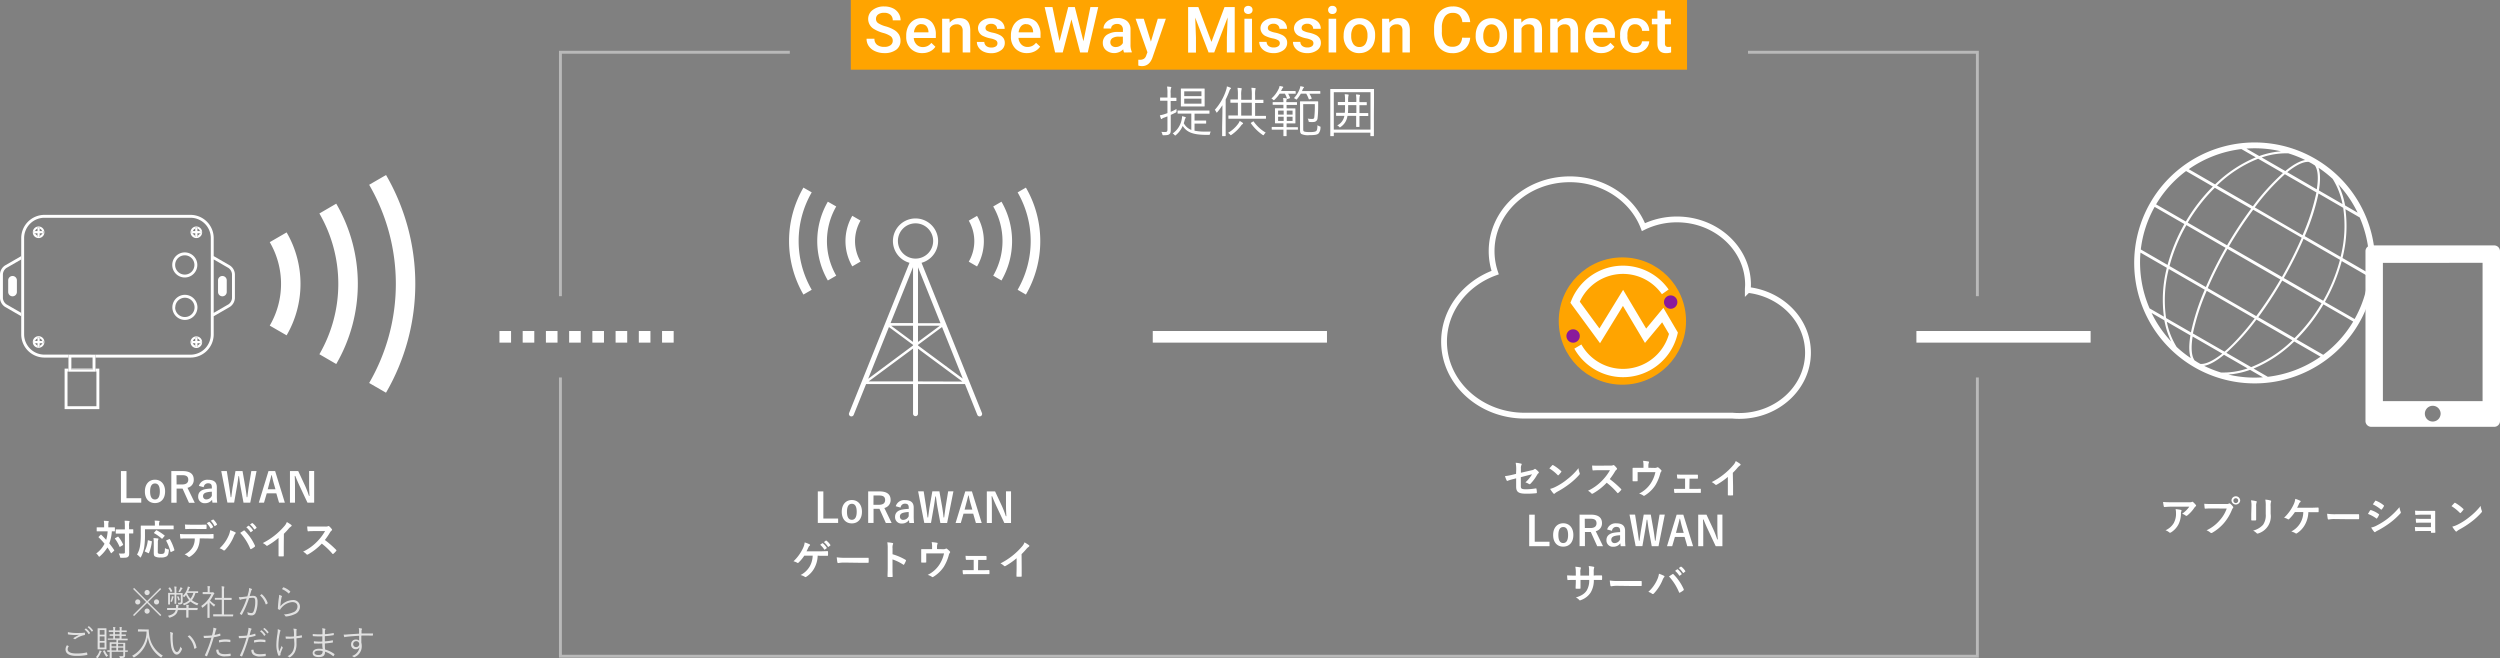 <svg xmlns="http://www.w3.org/2000/svg" width="861" height="226.7"><rect width="100%" height="100%" fill="#808080" stroke="none"/><g data-name="レイヤー 2"><g data-name="layout"><path d="M601.94 99.85c0-.58.08-1.17.08-1.77 0-12.43-11-22.51-24.48-22.51A26.1 26.1 0 00566 78.22c-3.7-9.6-13.66-16.47-25.37-16.47-14.87 0-26.92 11.08-26.92 24.75a22.94 22.94 0 001.22 7.38c-10.31 3.73-17.6 13-17.6 23.75 0 14.1 12.43 25.52 27.76 25.52h71.64c.74.07 1.49.1 2.25.1 13.09 0 23.69-9.75 23.69-21.78.01-11.12-9.04-20.28-20.73-21.62z" fill="none" stroke="#fff" stroke-miterlimit="10" stroke-width="2"/><circle cx="558.75" cy="110.57" r="21.92" fill="#ffa400"/><path d="M544.63 118.64A16.43 16.43 0 00574.8 115l-2.36-4-5.91 7.11-7.59-12.76-7.89 12.85-10.2-13.91.29-.73a19.18 19.18 0 0133.54-3.86l-2.32 1.62a16.35 16.35 0 00-28.28 2.58l6.76 9.22 8.16-13.3 7.94 13.34 5.92-7.14 5 8.51-.13.55a19.26 19.26 0 01-35.53 5z" fill="#fff"/><circle cx="575.38" cy="104.04" r="2.31" fill="#8a1a9b"/><circle cx="541.78" cy="115.72" r="2.31" fill="#8a1a9b"/><path fill="none" stroke="#fff" stroke-miterlimit="10" stroke-width="4" d="M397.01 116h60"/><path fill="none" stroke="#fff" stroke-miterlimit="10" stroke-width="4" stroke-dasharray="4,4" d="M172.01 116h60"/><path fill="none" stroke="#fff" stroke-miterlimit="10" stroke-width="4" d="M660.01 116h60"/><path d="M43.56 171.58h5.09v1.53h-7v-10.87h1.91zm13.3-2.32c0 2.49-1.39 4-3.49 4s-3.47-1.51-3.47-4 1.4-4.05 3.48-4.05 3.48 1.55 3.48 4.05zm-5.16 0c0 1.78.54 2.76 1.67 2.76s1.68-1 1.68-2.76-.53-2.75-1.67-2.75-1.68.99-1.68 2.76zm11.18-7.02c2.65 0 3.85 1.06 3.85 2.95a2.76 2.76 0 01-2.16 2.81l2.51 5.16h-2l-2.2-4.88h-2.06v4.86H59v-10.9zm-2.06 4.61h1.89c1.48 0 2.13-.62 2.13-1.63s-.55-1.57-2.05-1.57h-2zm7.68.5a3 3 0 013.18-2.11c2 0 3 .84 3 2.55v3.05a20.61 20.61 0 00.12 2.27h-1.63a10.15 10.15 0 01-.13-1 2.89 2.89 0 01-2.42 1.19 2.18 2.18 0 01-2.37-2.3c0-1.35.84-2.22 2.51-2.54a15.89 15.89 0 012.2-.22v-.44c0-1-.41-1.36-1.33-1.36a1.47 1.47 0 00-1.47 1.35zm4.46 2a7.93 7.93 0 00-1.77.22c-.82.2-1.26.62-1.26 1.31a1.09 1.09 0 001.23 1.12 2.1 2.1 0 001.8-1.26zm13.23 3.76h-2.33l-.93-5.06c-.27-1.46-.41-2.66-.61-4.07h-.19c-.2 1.42-.35 2.63-.6 4l-.89 5.11h-2.32l-2.12-10.85h1.92l.78 5c.2 1.33.38 2.64.55 4h.2c.19-1.36.33-2.69.57-4l.88-5h2.43l.91 5.17c.21 1.23.38 2.38.53 3.82h.2c.21-1.46.33-2.56.54-3.91l.84-5.08h1.81zm11.91 0h-2l-.93-3.2h-3.3l-.94 3.2h-1.79l3.33-10.87h2.29zm-3.86-6.8c-.24-.85-.41-1.65-.65-2.67h-.12c-.24 1-.44 1.82-.68 2.66l-.58 2.21h2.66zm13.96 6.8h-2.31l-2.64-5.61c-.63-1.35-1.06-2.36-1.55-3.58h-.2c.07 1.29.1 2.58.1 3.92v5.27h-1.74v-10.87h2.85l2.25 4.82a31.37 31.37 0 011.44 3.72h.2c-.08-1.33-.14-2.52-.14-4v-4.56h1.74zM34.64 184.2a.23.23 0 01.14-.07.16.16 0 01.13.07c.56.56 1.12 1.14 1.65 1.73a12.59 12.59 0 00.51-2.93h-3.62c-.09 0-.15 0-.15-.17v-1.05c0-.14 0-.16.15-.16h2.41v-.9a6.08 6.08 0 00-.11-1.35 12.41 12.41 0 011.49.09c.14 0 .22.06.22.14a.8.8 0 01-.08.28 2.44 2.44 0 00-.07.84v.9h2.11c.08 0 .15 0 .15.16v1.05c0 .15 0 .17-.15.17h-.9a14.16 14.16 0 01-.88 4.14c.58.72 1.12 1.46 1.64 2.24.08.12.1.16 0 .3l-.83.76a.27.27 0 01-.15.09s-.07 0-.13-.12c-.36-.65-.75-1.26-1.17-1.87a13.16 13.16 0 01-2.54 3c-.14.13-.22.2-.29.2s-.16-.1-.28-.29a2.89 2.89 0 00-.76-.83 9.48 9.48 0 002.87-3.35 22.93 22.93 0 00-2-2.17c-.11-.09-.11-.13 0-.25zm5.85.68c.14-.09.19-.09.28 0a10.87 10.87 0 011.62 2.62c.06.14 0 .18-.1.27l-.89.52c-.17.09-.2.08-.26-.06a12 12 0 00-1.52-2.65c-.1-.12-.07-.17.07-.25zm4 2.77v2.83c0 .83-.08 1-.43 1.31s-.87.31-2.23.31c-.42 0-.42 0-.52-.42a3.53 3.53 0 00-.42-1.05 15 15 0 001.6 0c.4 0 .52-.11.52-.44v-6.42h-3c-.08 0-.15 0-.15-.16v-1.13c0-.14 0-.15.15-.15H43v-1a15.79 15.79 0 00-.09-2c.51 0 1 .05 1.49.09.14 0 .22.08.22.15a.7.7 0 01-.08.3 4 4 0 00-.09 1.41v1h1.29c.07 0 .16 0 .16.15v1.13c0 .14 0 .16-.16.16h-1.29zm5.44-3.65a28.16 28.16 0 01-.26 4.43 10.47 10.47 0 01-1.07 3.3c-.1.18-.15.27-.22.27s-.16-.07-.28-.23a4.41 4.41 0 00-.91-.78 8.41 8.41 0 001.06-3.11 25 25 0 00.23-4.15v-2.56c0-.09 0-.15.17-.15h4.69v-.58a5.67 5.67 0 00-.09-1.14 14.2 14.2 0 011.49.09c.14 0 .22.07.22.14a.7.7 0 01-.08.26 1.32 1.32 0 00-.1.6v.61h4.86c.08 0 .16 0 .16.15v1c0 .13 0 .14-.16.14h-9.71zm2.19 2.37c.18 0 .21.05.18.22a14.3 14.3 0 01-1 3.87c-.07.12-.12.1-.29 0L50 190c-.17-.09-.17-.16-.1-.28a11.19 11.19 0 001-3.53c0-.16 0-.16.25-.1zm2.22 3.53c0 .46 0 .6.2.73a1.77 1.77 0 00.9.14 1.59 1.59 0 001-.21c.27-.23.34-.72.37-1.8a3.33 3.33 0 001 .41c.38.08.38.08.34.46-.11 1.25-.36 1.75-.8 2a3.56 3.56 0 01-2 .36 3.62 3.62 0 01-2-.35c-.28-.21-.39-.49-.39-1.26V187a13.8 13.8 0 00-.1-1.68c.45 0 1 .06 1.43.11.17 0 .28.08.28.18a.58.58 0 01-.11.31 3.57 3.57 0 00-.09 1.12zm-.65-7.17c.12-.14.14-.16.28-.09a15.9 15.9 0 012.66 1.74c.07 0 .1.08.1.11s0 .08-.1.17l-.66.77c-.14.17-.17.17-.27.07a15 15 0 00-2.6-1.86c-.1-.06-.13-.09 0-.23zm5.31 7.34c-.2.1-.23.1-.27 0a16.31 16.31 0 00-1.47-3.76c-.07-.12-.05-.17.13-.25l.84-.38c.17-.08.2-.08.26 0a16.79 16.79 0 011.57 3.7c0 .16 0 .17-.16.27zm9.79-4.65A8 8 0 0168 189a7 7 0 01-2.47 2.65.81.81 0 01-.42.17.4.4 0 01-.29-.14 3.66 3.66 0 00-1.25-.74 6.28 6.28 0 002.79-2.5 5.86 5.86 0 00.71-3h-2.69c-.7 0-1.39 0-2.1.08-.13 0-.17-.08-.18-.26a8.48 8.48 0 01-.11-1.35c.78.07 1.56.07 2.38.07h6.29c1.09 0 1.9 0 2.73-.08.14 0 .15.08.15.28a9.73 9.73 0 010 1.08c0 .18-.08.24-.21.24-.73 0-1.69-.06-2.66-.06zM66 182.17c-.64 0-1.2 0-2 .06-.18 0-.22-.07-.24-.24 0-.34 0-.84-.09-1.35 1 .06 1.69.07 2.32.07h2.61c.78 0 1.66 0 2.36-.05.15 0 .17.08.17.26a5.91 5.91 0 010 1c0 .19 0 .26-.18.26H68.6zm6-2.44c.07 0 .13 0 .2.05a6.42 6.42 0 011.19 1.62c0 .09 0 .15-.07.22l-.63.38c-.1.06-.17 0-.22-.07a7 7 0 00-1.27-1.75zm1.33-.78c.09-.06.13 0 .2 0a6.21 6.21 0 011.19 1.57.17.17 0 01-.07.25l-.59.38a.15.15 0 01-.24-.07 6.86 6.86 0 00-1.24-1.74zm5.32 5.72a6.92 6.92 0 00.63-2.08 13.41 13.41 0 011.73.72.23.23 0 01.17.22.38.38 0 01-.14.28 2.81 2.81 0 00-.49.86 15.17 15.17 0 01-3 4.7.51.51 0 01-.39.21.46.46 0 01-.32-.14 3.91 3.91 0 00-1.23-.6 12.42 12.42 0 003.04-4.17zm5.24-1.91a.3.3 0 01.19-.08.26.26 0 01.21.11 17.46 17.46 0 013.52 5.14.34.34 0 010 .19.27.27 0 01-.14.23 8.15 8.15 0 01-1.16.74c-.18.08-.28.06-.33-.13a18.58 18.58 0 00-3.46-5.44c.55-.34.93-.61 1.17-.76zm1.63-1.68c.07-.06.13 0 .22 0a6.44 6.44 0 011.33 1.5.14.14 0 010 .22l-.58.43a.15.15 0 01-.24 0 6.78 6.78 0 00-1.42-1.62zm1.25-.91c.09-.06.13 0 .21 0a5.8 5.8 0 011.33 1.44.16.16 0 010 .25l-.56.44c-.11.08-.18 0-.24-.05a6.65 6.65 0 00-1.4-1.61zm10.96 8.29v2.91c0 .19 0 .24-.21.24a10.9 10.9 0 01-1.4 0c-.15 0-.21-.05-.19-.22v-6.14a24 24 0 01-3.85 2.69.42.42 0 01-.08.06.37.37 0 01-.29-.14 5.76 5.76 0 00-1.21-.83 23.86 23.86 0 007.4-5.8 4.09 4.09 0 00.88-1.44 12 12 0 011.55 1 .25.25 0 01.12.21.42.42 0 01-.2.31 4.33 4.33 0 00-.84.77 21.42 21.42 0 01-1.64 1.76zm14.27-7.12a2.13 2.13 0 001-.12.22.22 0 01.15-.06.57.57 0 01.24.11 5.71 5.71 0 01.91 1 .45.45 0 01.07.19.41.41 0 01-.18.28 2.45 2.45 0 00-.52.61 22.75 22.75 0 01-1.79 2.62 34.22 34.22 0 013.88 3.39.31.31 0 01.11.2.33.33 0 01-.1.21 7.65 7.65 0 01-.94.95.22.22 0 01-.17.09c-.07 0-.12 0-.19-.12a25.57 25.57 0 00-3.64-3.47 20.49 20.49 0 01-4.71 3.7 1.1 1.1 0 01-.32.11.3.3 0 01-.24-.13 4.17 4.17 0 00-1.18-.91 16.8 16.8 0 004.93-3.57 17.31 17.31 0 002.64-3.51h-3.62c-.73 0-1.45 0-2.21.08-.11 0-.16-.08-.18-.23a8.22 8.22 0 01-.13-1.46c.76.05 1.46.05 2.37.05z" fill="#fff"/><path d="M55.55 211.82l-.36.35-4.53-4.5-4.49 4.5-.36-.35 4.5-4.51-4.48-4.48.36-.36 4.47 4.53 4.48-4.48.36.36-4.5 4.43zm-7.22-4.51a.89.89 0 01-.9.88.87.87 0 01-.88-.88.89.89 0 01.88-.89.9.9 0 01.9.89zm3.22-3.24a.89.89 0 11-.89-.89.89.89 0 01.89.89zm0 6.49a.89.89 0 01-1.77 0 .89.89 0 111.77 0zm3.24-3.25a.87.87 0 01-.87.88.88.88 0 01-.9-.88.89.89 0 01.9-.89.88.88 0 01.87.89zM68 210c0 .09 0 .1-.1.1h-2.99v2.52c0 .07 0 .09-.09.09h-.58c-.08 0-.1 0-.1-.09v-2.52h-2.9c-.18 1.12-.83 2-2.7 2.6a1 1 0 01-.18 0c-.07 0-.11 0-.19-.2a1.56 1.56 0 00-.36-.41c1.77-.42 2.48-1.07 2.69-2h-2.86c-.06 0-.1 0-.1-.1v-.49c0-.08 0-.1.1-.1h2.95v-.12a4.3 4.3 0 000-1 5.47 5.47 0 01.74.07c.1 0 .15 0 .15.11a.54.54 0 01-.06.18 1.3 1.3 0 00-.06.5v.23h2.84a6.13 6.13 0 00-.07-1.08 5.48 5.48 0 01.76.07c.09 0 .14.05.14.11a.39.39 0 01-.06.17 2.32 2.32 0 000 .73H68c.06 0 .1 0 .1.1zm-6.62-5.75h1.43c.08 0 .09 0 .09.1v2.86a.89.89 0 01-.26.75 1.59 1.59 0 01-1 .2c-.23 0-.25 0-.29-.21a1.14 1.14 0 00-.13-.38 4.86 4.86 0 00.71 0c.26 0 .34-.12.34-.44v-2.34h-1.55v3.06c0 .06 0 .09-.1.09h-.42c-.08 0-.09 0-.09-.09v-3.06h-1.57v3.3c0 .09 0 .1-.09.1H58c-.09 0-.1 0-.1-.1v-3.81c0-.11 0-.1.1-.1h2.12v-.71A7.71 7.71 0 0060 202c.27 0 .48 0 .69.06s.15.05.15.1a.73.73 0 01-.09.23 6.82 6.82 0 000 1.11v.74zm-3-1.92c.1-.06.13 0 .19 0a6.91 6.91 0 01.75 1.19c0 .09 0 .12-.08.18l-.3.14c-.13.06-.15.06-.2 0a5.18 5.18 0 00-.7-1.18c-.06-.08 0-.11.08-.18zm1.39 3.34a1.2 1.2 0 00-.12.27 10.53 10.53 0 01-.38 1.2c-.07.16-.09.16-.24.09l-.36-.11a5.41 5.41 0 00.47-1.35c0-.16 0-.26.06-.45a4.54 4.54 0 01.54.15s.09 0 .09.09a.14.14 0 01-.02.1zm1.52-.3h.17a5.24 5.24 0 01.43 1.15c0 .12 0 .13-.07.17l-.24.08h-.17a5.35 5.35 0 00-.39-1.19c0-.07 0-.11.07-.15zm1.44-2.59a.63.63 0 00-.16.24 6.67 6.67 0 01-.47.75c-.13.18-.16.19-.33.1a1.69 1.69 0 00-.36-.12 4.18 4.18 0 00.57-1 1.77 1.77 0 00.15-.51 2.69 2.69 0 01.58.23c.12.06.13.08.13.12s.01.13-.07.18zm5.5 1.35c0 .08 0 .09-.09.09h-.84a6.71 6.71 0 01-1.21 2.47 6.93 6.93 0 002.26 1.13 1.35 1.35 0 00-.29.44c-.06.14-.09.2-.15.2a.52.52 0 01-.18-.06 7.61 7.61 0 01-2.11-1.23 7.19 7.19 0 01-2.08 1.23l-.18.06s-.08 0-.12-.14a1.67 1.67 0 00-.3-.41 6.12 6.12 0 002.22-1.21 6.83 6.83 0 01-1.1-1.79 6.11 6.11 0 01-.51.63c-.07.07-.12.1-.17.1s-.08 0-.14-.11a.88.88 0 00-.3-.28 6.23 6.23 0 001.56-2.48 4.42 4.42 0 00.18-.77 6.48 6.48 0 01.64.17c.1 0 .12.07.12.12a.26.26 0 01-.09.16 1.71 1.71 0 00-.24.47c-.09.22-.18.46-.3.71h3.35c.07 0 .09 0 .09.09zm-3.72.07l-.07.13a5.72 5.72 0 001.15 1.88 5.58 5.58 0 001-2zM73 204a.31.31 0 00.22-.05h.11c.06 0 .14 0 .3.2s.2.24.2.29a.19.19 0 01-.09.16.63.63 0 00-.24.28 12 12 0 01-1.16 1.94 7.86 7.86 0 001.83 1.47 2.15 2.15 0 00-.34.44c0 .1-.08.14-.13.14s-.08 0-.16-.09a8.1 8.1 0 01-1.35-1.33v5.24c0 .06 0 .1-.09.1h-.57c-.08 0-.09 0-.09-.1v-4.89a12.44 12.44 0 01-1.57 1.4c-.08.06-.13.1-.18.1s-.07-.05-.12-.16a1.16 1.16 0 00-.29-.44 9.49 9.49 0 003.5-4.09h-2.89c-.06 0-.09 0-.09-.09V204c0-.08 0-.09.09-.09h1.62v-.69a6.84 6.84 0 00-.08-1.36c.3 0 .52 0 .78.07.09 0 .15.06.15.1a.51.51 0 01-.07.23 2.65 2.65 0 00-.07.93v.81zm7.27 8.18c0 .09 0 .1-.09.1h-6.65c-.06 0-.11 0-.11-.1v-.53c0-.08 0-.09.11-.09h2.85v-5h-2.29c-.06 0-.1 0-.1-.09V206c0-.09 0-.1.1-.1h2.29v-2.34a9 9 0 00-.08-1.65 7.7 7.7 0 01.8.08c.08 0 .14 0 .14.09a1.07 1.07 0 010 .21 4.27 4.27 0 00-.09 1.24v2.37h2.54c.06 0 .09 0 .09.1v.53c0 .08 0 .09-.09.09h-2.54v5h3.1c.06 0 .09 0 .09.09zm5.39-8.52a4.45 4.45 0 00.11-1.15 4.83 4.83 0 01.93.32.18.18 0 010 .31.83.83 0 00-.2.4c-.18.59-.34 1.15-.52 1.74a10.44 10.44 0 011.16-.08c1 0 1.56.52 1.56 1.93a9.92 9.92 0 01-.66 3.87 1.43 1.43 0 01-1.36.95 3.19 3.19 0 01-1.23-.22.19.19 0 01-.14-.2 2 2 0 00-.15-.72 3.49 3.49 0 001.4.33c.34 0 .57-.12.8-.62a9.06 9.06 0 00.54-3.37c0-.94-.18-1.27-.83-1.27a8.67 8.67 0 00-1.29.13 32.94 32.94 0 01-2.45 5.67.13.13 0 01-.2.06 3.08 3.08 0 01-.48-.32c-.08-.06-.06-.12 0-.19a25 25 0 002.3-5.11c-.49.07-1 .15-1.58.26a2 2 0 00-.53.16c-.13.08-.24.08-.31-.06a4.91 4.91 0 01-.27-.82 8 8 0 001.24-.06c.66-.07 1.13-.14 1.69-.22.18-.57.31-1.05.47-1.72zm4.4 1a.16.16 0 01.18.05 6.77 6.77 0 011.93 2.9v.21a2.3 2.3 0 01-.49.32.13.13 0 01-.2-.07 6.78 6.78 0 00-1.92-3 6.45 6.45 0 01.5-.43zm6.94.56c.15.08.16.19.07.3a1.48 1.48 0 00-.17.56 20.28 20.28 0 00-.35 2.75 5.68 5.68 0 014.18-2.16 2.28 2.28 0 012.58 2.29 2.77 2.77 0 01-1.8 2.56 9.1 9.1 0 01-2.91.79c-.19 0-.25 0-.31-.11a2 2 0 00-.54-.59 9.58 9.58 0 003.26-.74 2.16 2.16 0 001.44-2c0-.85-.54-1.51-1.81-1.51a5.41 5.41 0 00-3.64 1.89 3.08 3.08 0 00-.52.71c-.06.09-.1.09-.19.06s-.35-.15-.5-.22-.09-.06-.09-.17a35.23 35.23 0 01.34-3.76 6.91 6.91 0 00.1-1 4 4 0 01.86.35zm.58-2.92a.13.13 0 01.17 0 6.92 6.92 0 012.19 1.37c.07.06.07.08 0 .16a4.53 4.53 0 01-.4.52c-.06.07-.12.07-.19 0a7.85 7.85 0 00-2.22-1.46 3.24 3.24 0 01.41-.59zm-73.95 20.2a.1.1 0 010 .16 1.86 1.86 0 00-.33.94c0 1 1.11 1.46 3.07 1.46a14.71 14.71 0 003.45-.35c.1 0 .14 0 .16.09a4.37 4.37 0 01.11.62c0 .1 0 .13-.15.16a17.58 17.58 0 01-3.64.31c-2.34 0-3.73-.71-3.73-2.26a2.48 2.48 0 01.49-1.41zm2.81-4.5c.86 0 1.82 0 2.65-.11.11 0 .15 0 .17.11a4.16 4.16 0 010 .54c0 .13-.05.17-.17.18a7.77 7.77 0 00-3.1 1.37.29.29 0 01-.34 0 1.32 1.32 0 00-.49-.24 17 17 0 012.06-1.2c-.39 0-.92.05-1.29.05a12.24 12.24 0 01-2.44-.22c-.07 0-.11 0-.11-.16v-.62a14.23 14.23 0 003.06.3zm3.08-1.54a.11.11 0 01.13 0 6 6 0 011.35 1.48.09.09 0 010 .13l-.35.29a.09.09 0 01-.15 0 5.11 5.11 0 00-1.39-1.53zm1-.79s.08-.05.13 0a7 7 0 011.37 1.4v.15l-.32.29h-.15a5.66 5.66 0 00-1.38-1.5zm4.38 8.8a.78.78 0 00-.17.27 6.84 6.84 0 01-1 1.8c-.07.08-.11.13-.15.13s-.08 0-.16-.1a2.2 2.2 0 00-.42-.24 5.31 5.31 0 001.17-1.87 2.22 2.22 0 00.12-.46c.22.08.46.15.6.22s.13.07.13.12-.02.08-.12.13zm1.76-2.53v1.61c0 .07 0 .09-.09.09h-2.85c-.09 0-.1 0-.1-.09v-7.08c0-.07 0-.09.1-.09h2.85c.06 0 .09 0 .09.09v1.61zM36 217h-1.66v1.59H36zm0 2.17h-1.66v1.57H36zm0 2.16h-1.66V223H36zm-.1 2.71c.15-.07.18-.07.21 0a6 6 0 001.13 1.8 1.65 1.65 0 00-.43.28c-.07.06-.12.1-.16.1s-.08-.05-.15-.16a9.78 9.78 0 01-1-1.76c0-.08 0-.11.1-.16zm8.1.36c0 .09 0 .1-.09.1h-.82v1.12c0 .44-.07.64-.25.78s-.44.21-1.3.21c-.24 0-.24 0-.29-.23a1.34 1.34 0 00-.22-.41 8.56 8.56 0 00.97.03c.39 0 .47-.12.47-.45v-1.07h-4v2.13c0 .06 0 .09-.1.09h-.52c-.07 0-.08 0-.08-.09v-2.11h-.72c-.09 0-.1 0-.1-.1v-.36c0-.08 0-.09.1-.09h.72v-2.66c0-.06 0-.1.08-.1h2.24v-.87H37.2c-.06 0-.09 0-.09-.1V220c0-.08 0-.1.09-.1H39v-.9h-1.16c-.08 0-.1 0-.1-.09v-.36c0-.09 0-.1.1-.1H39v-.81h-1.45c-.06 0-.09 0-.09-.09v-.36c0-.09 0-.1.09-.1H39V217a3.92 3.92 0 00-.08-1.07l.71.07c.08 0 .14.06.14.1a.32.32 0 01-.06.17c-.06.08-.07.27-.07.74v.13h1.59V217a3.92 3.92 0 00-.08-1.07l.71.07c.08 0 .14.06.14.1a.32.32 0 01-.06.17c-.06.08-.07.27-.07.74v.13h1.68c.07 0 .09 0 .09.1v.36c0 .08 0 .09-.09.09h-1.68v.81h1.38c.07 0 .09 0 .09.1v.36c0 .08 0 .09-.09.09h-1.38v.91h2c.06 0 .1 0 .1.1v.36c0 .08 0 .1-.1.1h-3.2v.87h2.36c.07 0 .1 0 .1.1V224h.82c.05 0 .09 0 .09.09zm-3.95-2.65h-1.64v.85h1.65zm0 1.31h-1.64v.94h1.65zm1.12-5.42h-1.58v.81h1.59zm0 1.32h-1.58v.91h1.59zm1.27 2.79h-1.77v.85h1.78zm0 1.31h-1.77v.94h1.78zm7.56-6.28h1.12c.12 0 .11 0 .11.11a9.83 9.83 0 00.11 1.46 9.7 9.7 0 004.76 7.45 1.87 1.87 0 00-.43.48c-.07.12-.11.17-.16.17a.45.45 0 01-.17-.09 10.1 10.1 0 01-4.42-6.91 9.7 9.7 0 01-4.63 6.91c-.1 0-.14.09-.19.09s-.09-.05-.17-.17a1.5 1.5 0 00-.46-.41 9.41 9.41 0 005-8.36h-2.86c-.06 0-.1 0-.1-.1v-.56c0-.09 0-.1.1-.1h1.12zm9.44 1.14c.07 0 .11.09.11.14a1 1 0 010 .21 4 4 0 00-.1 1.11 18.69 18.69 0 00.17 2.72c.18 1.41.7 2.44 1.27 2.44s.94-.76 1.29-1.88a1.55 1.55 0 00.39.6.27.27 0 01.1.3c-.34 1-1 1.88-1.79 1.88-1 0-1.76-1.39-2-3.27a27.8 27.8 0 01-.21-3.35 4.78 4.78 0 00-.1-1.15 3.74 3.74 0 01.87.25zm5.72.93h.18a7.26 7.26 0 012.34 4.15.13.13 0 01-.09.15 2.19 2.19 0 01-.55.28.11.11 0 01-.15-.1 7 7 0 00-2.26-4.16 4.31 4.31 0 01.53-.32zm10.55-.63c.09 0 .13 0 .14.09a4.1 4.1 0 01.06.49c0 .12 0 .16-.12.18a19.07 19.07 0 01-2.17.49 54.78 54.78 0 01-2.3 6.47c0 .1-.1.1-.18.07a5.49 5.49 0 01-.56-.27.11.11 0 010-.15 37.11 37.11 0 002.24-6c-.78.09-1.61.13-2.42.15-.15 0-.17 0-.19-.12s-.06-.42-.1-.66h.76a20.06 20.06 0 002.15-.14c.17-.64.27-1.07.35-1.51a5.11 5.11 0 00.1-1.13 5.51 5.51 0 011 .27.15.15 0 01.09.14.3.3 0 01-.09.19 1 1 0 00-.19.47c-.15.49-.26 1-.39 1.43a12.81 12.81 0 001.82-.46zm-.6 5.5c.09 0 .12 0 .13.12.08 1.08.76 1.44 2.27 1.44a13.06 13.06 0 001.77-.16c.1 0 .13 0 .15.08a5.22 5.22 0 010 .58c0 .12 0 .14-.14.16a11 11 0 01-1.57.11 3.78 3.78 0 01-2.64-.65 2 2 0 01-.58-1.62 3.25 3.25 0 01.61-.06zm.3-3.09c0-.1 0-.14.16-.18a9.87 9.87 0 012.09-.25 12 12 0 011.49.12c.14 0 .17.06.18.13a3.07 3.07 0 010 .53c0 .15 0 .18-.15.16a9 9 0 00-1.54-.13 10.1 10.1 0 00-2.2.26 5.1 5.1 0 01-.03-.64zm12.38-2.37c.1 0 .13 0 .15.08s0 .35.06.49 0 .16-.12.18a18.84 18.84 0 01-2.18.5 52.86 52.86 0 01-2.3 6.49c-.05.11-.09.11-.18.07s-.4-.18-.56-.26a.13.13 0 010-.16 36.43 36.43 0 002.24-6c-.78.08-1.6.13-2.42.14-.14 0-.17 0-.19-.12s-.06-.42-.1-.66a5.64 5.64 0 00.76 0 18.25 18.25 0 002.16-.15c.17-.63.26-1.06.34-1.51a4.07 4.07 0 00.1-1.13 4.55 4.55 0 011 .28.14.14 0 01.1.13.32.32 0 01-.1.19 1.18 1.18 0 00-.19.47c-.15.49-.25 1-.38 1.44a13 13 0 001.81-.47zm-.6 5.49c.1 0 .12 0 .13.12.09 1.08.76 1.44 2.27 1.44a13.45 13.45 0 001.78-.15c.09 0 .13 0 .14.08a5 5 0 010 .58c0 .12 0 .14-.13.15a11 11 0 01-1.57.12 3.76 3.76 0 01-2.64-.66 2 2 0 01-.59-1.62 4.69 4.69 0 01.61-.06zm.3-3.08c0-.11 0-.14.16-.18a9.28 9.28 0 012.1-.25 11.82 11.82 0 011.48.12c.15 0 .17.06.18.13a3 3 0 010 .53c0 .14-.05.18-.16.15a10.09 10.09 0 00-1.53-.13 10.2 10.2 0 00-2.21.27 5.33 5.33 0 01-.02-.64zm2.49-3.6a.09.09 0 01.11 0 6 6 0 011.36 1.46v.13l-.35.29a.11.11 0 01-.16 0 5.11 5.11 0 00-1.39-1.53zm1-.78h.13a7 7 0 011.37 1.4v.15l-.32.29h-.14a5.83 5.83 0 00-1.38-1.5zm5.47.71c.12.08.16.14.16.2a.49.49 0 01-.07.19 3.76 3.76 0 00-.19.71 22.4 22.4 0 00-.46 3.95 8.6 8.6 0 00.28 2.34c.3-.71.54-1.25.86-2a1.64 1.64 0 00.28.54.23.23 0 01.07.14.63.63 0 01-.11.28c-.28.64-.46 1.12-.67 1.72a1.51 1.51 0 000 .28v.23a.12.12 0 01-.08.11 1.79 1.79 0 01-.46.14.16.16 0 01-.2-.09 9.58 9.58 0 01-.68-3.49 22.78 22.78 0 01.32-3.67 10.21 10.21 0 00.16-1.9 4.46 4.46 0 01.79.32zm4.83 2.89c-.6.05-1.18.09-1.68.09h-1a.17.17 0 01-.2-.15c0-.13 0-.36-.06-.62.42 0 .92.05 1.35.05s1.05 0 1.56-.08c0-.88 0-1.45-.06-1.83a2.43 2.43 0 00-.17-.83 4.07 4.07 0 011 .11c.1 0 .14.07.14.14a.79.79 0 010 .17 1.18 1.18 0 00-.07.49v1.67a15.35 15.35 0 001.71-.3c.1 0 .15 0 .16.07s0 .34.06.53 0 .15-.11.16a16.31 16.31 0 01-1.8.27v1.74a6.23 6.23 0 01-.51 2.9 4.46 4.46 0 01-1.65 1.84.43.43 0 01-.23.1c-.06 0-.11 0-.19-.11a1.37 1.37 0 00-.53-.3 3.76 3.76 0 002-2.05 6.47 6.47 0 00.36-2.75zm9.72 1.72a25.16 25.16 0 01-2.76 0c-.1 0-.12 0-.13-.14a4.21 4.21 0 010-.62 17.44 17.44 0 002.9.09v-1.79a22 22 0 01-3.18-.06c-.07 0-.09 0-.11-.12a5.08 5.08 0 010-.62 20.28 20.28 0 003.33.09v-1.27a2.83 2.83 0 00-.11-.79 4.51 4.51 0 011 .16.18.18 0 01.11.27 1 1 0 00-.15.55v1.06a25.83 25.83 0 002.92-.4c.1 0 .12 0 .13.09a3.49 3.49 0 010 .53c0 .09-.05.11-.08.11a28.36 28.36 0 01-3 .35v1.78a20 20 0 002.65-.35c.08 0 .12 0 .13.06s0 .37 0 .58 0 .1-.12.12a23.16 23.16 0 01-2.65.32c0 .74 0 1.37.09 2.09a9.82 9.82 0 013.2 1.54c.06.05.08.1 0 .21a1.67 1.67 0 01-.3.51c-.06.08-.11.09-.18 0a8.77 8.77 0 00-2.74-1.52c0 1.34-.69 1.87-2.14 1.87s-2.13-.54-2.13-1.43.82-1.46 2.21-1.46a7.67 7.67 0 011.26.09c-.15-.68-.15-1.21-.15-1.9zm-1.19 2.47c-1 0-1.51.32-1.51.75s.47.75 1.34.75a1.59 1.59 0 001.22-.38 1.3 1.3 0 00.22-1 6 6 0 00-1.29-.12zm18.6-5.3c0 .1 0 .12-.16.12-1.28 0-2.45-.05-3.81 0v2.38a4.89 4.89 0 01.15 1.26 4 4 0 01-2.34 3.71.68.68 0 01-.28.11.34.34 0 01-.21-.1 2 2 0 00-.56-.34 3.68 3.68 0 002.62-3 1.47 1.47 0 01-1.32.68 1.54 1.54 0 01-1.58-1.69 1.6 1.6 0 011.64-1.66 1.53 1.53 0 011.13.4v-1.69c-1.71.1-3.33.22-4.47.36-.29 0-.43.12-.53.12a.13.13 0 01-.14-.12 3.93 3.93 0 01-.19-.76 11.73 11.73 0 001.51-.08l3.8-.25v-1.11a2.89 2.89 0 00-.12-.81 9.19 9.19 0 01.92.13c.13 0 .21.1.21.18a.4.4 0 01-.08.22.77.77 0 00-.09.32v1h3.84c.11 0 .13 0 .13.13zm-6.78 3.09a1 1 0 001 1 1.06 1.06 0 001.09-1.05 1 1 0 00-1.07-1 1 1 0 00-1.02 1.05z" fill="#e1e1e1"/><path d="M283.56 178.58h5.09v1.53h-7v-10.87h1.91zm13.3-2.32c0 2.49-1.39 4-3.49 4s-3.47-1.51-3.47-4 1.4-4.05 3.48-4.05 3.48 1.55 3.48 4.05zm-5.16 0c0 1.78.54 2.76 1.67 2.76s1.68-1 1.68-2.76-.53-2.75-1.67-2.75-1.68.99-1.68 2.76zm11.18-7.02c2.65 0 3.85 1.06 3.85 2.95a2.76 2.76 0 01-2.16 2.76l2.51 5.16h-2l-2.2-4.88h-2.03v4.86H299v-10.85zm-2.06 4.61h1.89c1.48 0 2.13-.62 2.13-1.63s-.55-1.57-2-1.57h-2zm7.68.5a3 3 0 013.18-2.11c2 0 3 .84 3 2.55v3.05a20.61 20.61 0 00.12 2.27h-1.62a10.15 10.15 0 01-.13-1 2.89 2.89 0 01-2.42 1.19 2.18 2.18 0 01-2.37-2.28c0-1.35.84-2.22 2.51-2.54a15.89 15.89 0 012.2-.22v-.44c0-1-.41-1.36-1.33-1.36a1.47 1.47 0 00-1.47 1.35zm4.46 2a7.93 7.93 0 00-1.77.22c-.82.2-1.26.62-1.26 1.31a1.09 1.09 0 001.23 1.16 2.1 2.1 0 001.8-1.26zm13.23 3.76h-2.33l-.93-5.06c-.27-1.46-.41-2.66-.61-4.07h-.19c-.2 1.42-.35 2.63-.6 4l-.89 5.11h-2.32l-2.12-10.87h1.92l.78 5c.2 1.33.38 2.64.55 4h.2c.19-1.36.33-2.69.57-4l.88-5h2.43l.91 5.17c.21 1.23.38 2.38.53 3.82h.2c.21-1.46.33-2.56.54-3.91l.84-5.08h1.81zm11.91 0h-2l-.93-3.2h-3.33l-.94 3.2h-1.79l3.33-10.87h2.29zm-3.86-6.8c-.24-.85-.41-1.65-.65-2.67h-.12c-.24 1-.44 1.82-.68 2.66l-.58 2.21h2.66zm13.96 6.8h-2.31l-2.64-5.61c-.63-1.35-1.06-2.36-1.55-3.58h-.2c.07 1.29.1 2.58.1 3.92v5.27h-1.74v-10.87h2.85l2.25 4.82a31.37 31.37 0 011.44 3.72h.2c-.08-1.33-.14-2.52-.14-4v-4.56h1.74zm-66.59 11.25a9.39 9.39 0 01-1.14 4.28 8.17 8.17 0 01-2.77 3 .5.5 0 01-.3.11.34.34 0 01-.23-.1 5.44 5.44 0 00-1.45-.61 7.79 7.79 0 003.17-3 8 8 0 001-3.67H277a13.63 13.63 0 01-2 2.41.34.34 0 01-.24.11.32.32 0 01-.19-.07 4.2 4.2 0 00-1.3-.51 14.85 14.85 0 003.3-4.56 5.76 5.76 0 00.56-1.94 10 10 0 011.68.65.25.25 0 01.17.24.32.32 0 01-.15.26 1.32 1.32 0 00-.42.58c-.21.49-.47 1-.65 1.34h4.5c.87 0 1.81-.05 2.69-.07.17 0 .22.07.22.25a10.84 10.84 0 010 1.14c0 .14-.05.22-.19.22h-2.57zm1.55-4.26c.07-.06.13 0 .21 0a6.14 6.14 0 011.33 1.49.14.14 0 010 .23l-.59.43a.15.15 0 01-.24 0 7 7 0 00-1.41-1.62zm1.25-.91c.08-.06.12 0 .21 0a5.8 5.8 0 011.33 1.44.16.16 0 010 .25l-.56.43c-.12.09-.19 0-.24 0a6.87 6.87 0 00-1.4-1.61zm6.36 7.56a11.19 11.19 0 00-2.06.17.31.31 0 01-.32-.29 16.47 16.47 0 01-.21-1.7 18 18 0 003 .17h7.73c.21 0 .25 0 .25.19a9.69 9.69 0 010 1.32c0 .17-.05.22-.25.21h-3.12zm16.62-2.87a19.59 19.59 0 014.46 1.91.26.26 0 01.15.36 7.71 7.71 0 01-.6 1.22c-.06.1-.11.15-.18.15a.21.21 0 01-.16-.07 15.83 15.83 0 00-3.68-1.79v3.09c0 .92 0 1.74.06 2.75 0 .17-.06.21-.26.21a8.55 8.55 0 01-1.24 0c-.2 0-.27 0-.27-.21 0-1 .06-1.86.06-2.76v-6.89a11.35 11.35 0 00-.14-2.07 10.49 10.49 0 011.75.22c.19 0 .26.13.26.24a.76.76 0 01-.11.32 3.58 3.58 0 00-.1 1.32zm17.25-1.74a1.94 1.94 0 001.05-.15.37.37 0 01.2-.07.49.49 0 01.31.14 6.88 6.88 0 01.94.87.28.28 0 01.09.21.46.46 0 01-.14.31 1.63 1.63 0 00-.31.68 15.2 15.2 0 01-1.76 4.12 11.65 11.65 0 01-3.61 3.43.42.42 0 01-.23.09.52.52 0 01-.29-.14 4.47 4.47 0 00-1.4-.63 10.19 10.19 0 004-3.49 11.48 11.48 0 001.63-3.91H319v2.87c0 .23 0 .27-.23.27a9.26 9.26 0 01-1.29 0c-.18 0-.22 0-.22-.21v-4.23c0-.13.07-.18.2-.18h3.55v-.55a7.49 7.49 0 00-.14-1.86 13.34 13.34 0 011.74.21c.28 0 .37.21.25.43a3 3 0 00-.16 1.08v.67zm12.19 7.23h1.49c.71 0 1.5 0 2.25-.05.13 0 .19.08.2.26s0 .6 0 .9-.07.26-.24.25h-6.59c-.85 0-1.48 0-2.06.06-.17 0-.24-.09-.27-.3a6.59 6.59 0 01-.07-1.13h3.8v-3.54h-2.5c-.12 0-.19-.07-.22-.28s-.06-.62-.09-1.13c.61.06 1.35.06 2 .06h5c.17 0 .21.07.23.24s0 .59 0 .87-.07.28-.28.27h-2.6zm15.04-.91v2.91c0 .19-.05.24-.21.24a10.9 10.9 0 01-1.4 0c-.15 0-.21-.05-.19-.22 0-1 .05-1.92.05-2.87v-3.27a24 24 0 01-3.85 2.69.42.42 0 01-.21.06.37.37 0 01-.29-.14 5.76 5.76 0 00-1.21-.83 23.86 23.86 0 007.4-5.8 4.09 4.09 0 00.88-1.44 13 13 0 011.56 1 .26.26 0 01.11.21.42.42 0 01-.2.31 4.33 4.33 0 00-.84.77 21.42 21.42 0 01-1.64 1.76zm170.31-33.62a11.66 11.66 0 00-.18-2.46 9.1 9.1 0 011.8.28c.19 0 .27.12.27.25a.46.46 0 01-.08.22 2.46 2.46 0 00-.19 1.25v1.44l3.66-.85a1.89 1.89 0 001-.41.43.43 0 01.2-.08.34.34 0 01.2.08 6 6 0 011 .91.36.36 0 01.13.26.41.41 0 01-.18.28 1.9 1.9 0 00-.44.54 14.58 14.58 0 01-2.22 3 .59.59 0 01-.37.21.43.43 0 01-.26-.1 4.66 4.66 0 00-1.17-.53 11.63 11.63 0 002.29-2.8l-3.86 1v3.18c0 .74.26 1 1.77 1a20.81 20.81 0 003.39-.31c.19 0 .21.07.24.28a6.75 6.75 0 01.12 1.18c0 .14-.08.19-.29.21a29.7 29.7 0 01-3.35.16c-2.67 0-3.5-.57-3.5-2.46v-2.83l-.9.24a13.6 13.6 0 00-2 .6.58.58 0 01-.17.06c-.1 0-.15-.07-.22-.23a9.47 9.47 0 01-.56-1.43 20.76 20.76 0 002.63-.49l1.19-.29zm12.39-1.58a.24.24 0 01.19-.11.4.4 0 01.19.07 14.71 14.71 0 012.67 2c.09.08.13.14.13.19a.3.3 0 01-.09.19c-.21.28-.67.84-.86 1s-.12.11-.17.11-.11 0-.18-.11a14.9 14.9 0 00-2.86-2.29c.31-.31.71-.77.98-1.05zm1.22 7.38a20.63 20.63 0 004-2.6 21.33 21.33 0 003.84-3.81 6.27 6.27 0 00.39 1.64.68.68 0 01.07.26c0 .13-.07.24-.22.42a23.45 23.45 0 01-3.22 3 30.59 30.59 0 01-4.23 2.75 5.16 5.16 0 00-.94.64.38.38 0 01-.26.14.33.33 0 01-.23-.15 9.24 9.24 0 01-1.12-1.56 8.26 8.26 0 001.92-.73zm18.76-7.3a2.13 2.13 0 001-.12.22.22 0 01.15-.06.57.57 0 01.24.11 5.71 5.71 0 01.91 1 .45.45 0 01.07.19.41.41 0 01-.18.28 2.45 2.45 0 00-.52.61 22.75 22.75 0 01-1.82 2.65 34.22 34.22 0 013.88 3.39.31.31 0 01.11.2.33.33 0 01-.1.21 7.65 7.65 0 01-.94.95.22.22 0 01-.17.09c-.07 0-.12 0-.19-.12a25.57 25.57 0 00-3.64-3.47 20.49 20.49 0 01-4.71 3.7 1.1 1.1 0 01-.32.11.3.3 0 01-.24-.13 4.17 4.17 0 00-1.18-.91 16.8 16.8 0 004.93-3.57 17.31 17.31 0 002.64-3.51h-3.62c-.73 0-1.45 0-2.21.08-.11 0-.15-.08-.18-.23a8.22 8.22 0 01-.13-1.46c.76.05 1.46.05 2.37.05zm15.09.8a1.94 1.94 0 001.05-.15.37.37 0 01.2-.07.49.49 0 01.31.14 6.88 6.88 0 01.94.87.28.28 0 01.09.21.46.46 0 01-.14.31 1.63 1.63 0 00-.31.68 15.2 15.2 0 01-1.76 4.12 11.65 11.65 0 01-3.61 3.43.42.42 0 01-.23.09.52.52 0 01-.29-.14 4.47 4.47 0 00-1.4-.63 10.19 10.19 0 004-3.49 11.48 11.48 0 001.63-3.91H564v2.87c0 .23 0 .27-.23.27a9.26 9.26 0 01-1.29 0c-.18 0-.22 0-.22-.21v-4.23c0-.13.07-.18.2-.18h3.55v-.55a7.49 7.49 0 00-.14-1.86 13.34 13.34 0 011.74.21c.28 0 .37.21.25.43a3 3 0 00-.16 1.08v.67zm12.19 7.23h1.49c.71 0 1.5 0 2.25-.05.13 0 .19.08.2.26s0 .6 0 .9-.07.26-.24.25h-6.59c-.85 0-1.48 0-2.06.06-.17 0-.24-.09-.27-.3a6.59 6.59 0 01-.07-1.13h3.8v-3.54h-2.5c-.12 0-.19-.07-.22-.28s-.06-.62-.09-1.13c.61.06 1.35.06 2 .06h5c.17 0 .21.07.23.24s0 .59 0 .87-.07.28-.28.27h-2.6zm15.04-.91v2.91c0 .19 0 .24-.21.24a10.9 10.9 0 01-1.4 0c-.15 0-.21-.05-.19-.22v-6.14a24 24 0 01-3.85 2.69.42.42 0 01-.21.06.37.37 0 01-.29-.14 5.76 5.76 0 00-1.21-.83 23.86 23.86 0 007.4-5.8 4.09 4.09 0 00.88-1.44 13 13 0 011.56 1 .26.26 0 01.11.21.42.42 0 01-.2.31 4.33 4.33 0 00-.84.77 21.42 21.42 0 01-1.64 1.76zm-68.31 19.12h5.09v1.53h-7v-10.87h1.91zm13.3-2.32c0 2.49-1.39 4-3.49 4s-3.47-1.51-3.47-4 1.4-4.05 3.48-4.05 3.48 1.55 3.48 4.05zm-5.16 0c0 1.78.54 2.76 1.67 2.76s1.68-1 1.68-2.76-.53-2.75-1.67-2.75-1.68.99-1.68 2.76zm11.18-7.02c2.65 0 3.85 1.06 3.85 2.95a2.76 2.76 0 01-2.16 2.76l2.51 5.16h-2l-2.2-4.88h-2.03v4.86H544v-10.85zm-2.06 4.61h1.89c1.48 0 2.13-.62 2.13-1.63s-.55-1.57-2.05-1.57h-2zm7.68.5a3 3 0 013.18-2.11c2 0 3 .84 3 2.55v3.05a20.61 20.61 0 00.12 2.27h-1.62a10.15 10.15 0 01-.13-1 2.89 2.89 0 01-2.42 1.19 2.18 2.18 0 01-2.37-2.28c0-1.35.84-2.22 2.51-2.54a15.89 15.89 0 012.2-.22v-.44c0-1-.41-1.36-1.33-1.36a1.47 1.47 0 00-1.47 1.35zm4.46 2a7.93 7.93 0 00-1.77.22c-.82.2-1.26.62-1.26 1.31a1.09 1.09 0 001.23 1.16 2.1 2.1 0 001.8-1.26zm13.23 3.76h-2.33l-.93-5.06c-.27-1.46-.41-2.66-.61-4.07h-.19c-.2 1.42-.35 2.63-.6 4l-.89 5.11h-2.32l-2.12-10.87h1.92l.78 5c.2 1.33.38 2.64.55 4h.2c.19-1.36.33-2.69.57-4l.88-5h2.43l.91 5.17c.21 1.23.38 2.38.53 3.82h.2c.21-1.46.33-2.56.54-3.91l.84-5.08h1.81zm11.91 0h-2l-.93-3.2h-3.33l-.94 3.2h-1.79l3.33-10.87h2.29zm-3.86-6.8c-.24-.85-.41-1.65-.65-2.67h-.12c-.24 1-.44 1.82-.68 2.66l-.58 2.21h2.66zm13.96 6.8h-2.31l-2.64-5.61c-.63-1.35-1.06-2.36-1.55-3.58h-.2c.07 1.29.1 2.58.1 3.92v5.27h-1.74v-10.87h2.85l2.25 4.82a31.37 31.37 0 011.44 3.72h.2c-.08-1.33-.14-2.52-.14-4v-4.56h1.74zm-43.76 10.06h2.12c.16 0 .18.07.19.23a6.73 6.73 0 010 1.1c0 .19 0 .24-.24.23h-2.59a8.26 8.26 0 01-1.08 4.31 6.58 6.58 0 01-3.3 2.6 1.12 1.12 0 01-.39.13c-.09 0-.16 0-.27-.15a3.2 3.2 0 00-1.16-.84c2-.62 3.06-1.34 3.78-2.48a6.8 6.8 0 00.83-3.57h-3v2.82c0 .16-.08.19-.23.2a8.14 8.14 0 01-1.21 0c-.18 0-.26 0-.25-.2 0-.72.07-1.41.07-2.29v-.53h-.42c-.76 0-1.88 0-2.31.06-.11 0-.16-.08-.17-.26a12.21 12.21 0 01-.1-1.36c.59 0 1.5.07 2.58.07h.42v-1a9.71 9.71 0 00-.17-2.06 14.47 14.47 0 011.71.22c.15 0 .21.1.21.2a1 1 0 01-.08.29 3.48 3.48 0 00-.1 1.35v1h3v-1.37a8.82 8.82 0 00-.12-1.92 11.83 11.83 0 011.64.24c.19 0 .25.11.25.22a.79.79 0 01-.06.25 3.82 3.82 0 00-.11 1.23v1.34zm7.56 3.58a11.19 11.19 0 00-2.06.17.31.31 0 01-.32-.29 16.47 16.47 0 01-.21-1.7 18 18 0 003 .17h7.73c.21 0 .25 0 .25.19a9.69 9.69 0 010 1.32c0 .17 0 .22-.25.21h-3.12zm13.72-2.08a6.92 6.92 0 00.63-2.08 13.41 13.41 0 011.73.72.23.23 0 01.17.22.38.38 0 01-.14.28 2.81 2.81 0 00-.49.86 15.17 15.17 0 01-3 4.7.51.51 0 01-.39.21.46.46 0 01-.32-.14 3.91 3.91 0 00-1.23-.6 12.42 12.42 0 003.04-4.17zm5.24-1.91a.3.3 0 01.19-.08.26.26 0 01.21.11 17.46 17.46 0 013.52 5.14.34.34 0 010 .19.27.27 0 01-.14.23 8.15 8.15 0 01-1.16.74c-.18.08-.28.06-.33-.13a18.58 18.58 0 00-3.46-5.44c.55-.34.93-.61 1.21-.76zm1.63-1.68c.07-.06.13 0 .22 0a6.44 6.44 0 011.33 1.5.14.14 0 010 .22l-.58.43a.15.15 0 01-.24 0 6.78 6.78 0 00-1.42-1.62zm1.25-.91c.09-.06.13 0 .21 0a5.8 5.8 0 011.33 1.44.16.16 0 010 .25l-.56.44c-.11.08-.18 0-.24-.05a6.65 6.65 0 00-1.4-1.61zm169.1-20.68c-.8 0-1.65.06-2.48.12-.17 0-.22-.09-.25-.21a12.68 12.68 0 01-.25-1.52c.95.07 1.72.1 2.84.1h6a3.23 3.23 0 001-.08.93.93 0 01.26-.1.46.46 0 01.32.19 7.19 7.19 0 01.85.89.38.38 0 01.11.25.35.35 0 01-.2.29 2.46 2.46 0 00-.38.41 11.92 11.92 0 01-2.46 2.7.39.39 0 01-.3.13.57.57 0 01-.33-.14 3.25 3.25 0 00-1.16-.58 9.9 9.9 0 002.5-2.45zm.79 5.47a6.53 6.53 0 00.68-3.31 5.19 5.19 0 00-.14-1.32 14.9 14.9 0 011.81.27.26.26 0 01.24.27.63.63 0 01-.07.25 1.17 1.17 0 00-.13.57 8.43 8.43 0 01-.83 3.85 7.11 7.11 0 01-2.55 2.79.64.64 0 01-.39.14.41.41 0 01-.28-.12 3.85 3.85 0 00-1.27-.72 6.28 6.28 0 002.93-2.63zm13.11-4.85c-.91 0-1.71 0-2.31.07-.18 0-.24-.08-.26-.28s-.1-1-.13-1.41c.63.06 1.37.09 2.69.09h5a1.36 1.36 0 00.77-.14.49.49 0 01.24-.08.34.34 0 01.24.1 5.38 5.38 0 01.95 1 .5.5 0 01.11.28.38.38 0 01-.14.27 1.59 1.59 0 00-.32.55 16.56 16.56 0 01-2.72 4.55 15.62 15.62 0 01-4 3.33.62.62 0 01-.38.13.48.48 0 01-.35-.16 4.26 4.26 0 00-1.3-.77 13.4 13.4 0 004.58-3.5 11.71 11.71 0 002.37-4zm9.68-2.69a1.51 1.51 0 01-3 0 1.48 1.48 0 011.51-1.5 1.49 1.49 0 011.49 1.5zm-2.34 0a.83.83 0 10.83-.83.8.8 0 00-.83.83zm6.23 1.89a8.92 8.92 0 00-.16-2 10.3 10.3 0 011.74.29c.17 0 .24.13.24.22a.56.56 0 01-.06.21 3.41 3.41 0 00-.15 1.34v4.59c0 .21-.08.28-.31.28h-1.12c-.19 0-.28-.07-.26-.24v-1.9zm6.6 2.62a6.15 6.15 0 01-4.22 6.77.93.93 0 01-.29.07.48.48 0 01-.34-.17 4.73 4.73 0 00-1.19-.86 6.89 6.89 0 003.42-2 5.8 5.8 0 00.93-3.74v-2.65a10.09 10.09 0 00-.15-2.28 8 8 0 011.82.31c.14 0 .2.12.2.23a.49.49 0 01-.06.23 4.43 4.43 0 00-.12 1.53zm12.99-.57a9.39 9.39 0 01-1.14 4.28 8.09 8.09 0 01-2.77 3 .5.5 0 01-.3.11.34.34 0 01-.23-.1 5.31 5.31 0 00-1.45-.61 7.48 7.48 0 004.14-6.68h-2.89a13.63 13.63 0 01-2 2.41.33.33 0 01-.23.11.37.37 0 01-.2-.07 4.2 4.2 0 00-1.3-.51 14.68 14.68 0 003.3-4.56 5.76 5.76 0 00.56-1.94 10 10 0 011.68.65.24.24 0 01.17.24.3.3 0 01-.15.26 1.32 1.32 0 00-.42.58c-.21.49-.46 1-.65 1.34h4.5c.87 0 1.81-.05 2.69-.07.17 0 .22.07.22.25a10.84 10.84 0 010 1.14c0 .14-.05.22-.19.22h-2.57zm9.05 2.39a11.19 11.19 0 00-2.06.17c-.17 0-.28-.08-.32-.29a16.47 16.47 0 01-.21-1.7 18 18 0 003 .17h7.76c.21 0 .25 0 .25.19a9.69 9.69 0 010 1.32c0 .17-.06.22-.25.21h-3.13zm12.21-2.95c.07-.1.14-.17.27-.14a9.59 9.59 0 012.69 1.37c.09.07.15.13.15.21a.36.36 0 01-.06.15 5.6 5.6 0 01-.61 1.07c-.07.08-.13.14-.18.14s-.1 0-.17-.09a12.47 12.47 0 00-2.83-1.52c.35-.56.57-.99.74-1.19zm2.27 5.19a23.82 23.82 0 003.84-2.42 25.54 25.54 0 004-3.91 7.27 7.27 0 00.41 1.57.72.72 0 01.07.27.41.41 0 01-.16.32 25.75 25.75 0 01-3.55 3.23 32.46 32.46 0 01-4.19 2.64 4.5 4.5 0 00-.82.47.29.29 0 01-.22.12.36.36 0 01-.28-.17 9.72 9.72 0 01-1-1.43 6.49 6.49 0 001.9-.68zm-.58-8.42c.1-.16.19-.19.35-.11a9.47 9.47 0 012.64 1.56.21.21 0 01.11.18.29.29 0 01-.06.18 5.51 5.51 0 01-.71 1.05.16.16 0 01-.14.09.41.41 0 01-.21-.1 13.33 13.33 0 00-2.72-1.72c.24-.37.51-.76.79-1.13zm19.24 4.68H834c-.66 0-1.33.07-2 .09q-.19 0-.21-.33c0-.34 0-.61-.07-1.14a21.69 21.69 0 002.24.07h4.51c.17 0 .22.08.21.22v5.07c0 .63 0 1.28.06 2 0 .21-.07.25-.31.27h-.95c-.23 0-.26-.05-.26-.21v-.42h-3.32c-.66 0-1.29 0-1.93.07-.14 0-.18-.07-.2-.28a8.7 8.7 0 01-.07-1.17c.76.06 1.45.06 2.26.06h3.26V180h-3c-.63 0-1.31 0-1.92.06-.16 0-.22-.09-.23-.31a6.88 6.88 0 01-.06-1.12c.76.05 1.27.07 2.19.07h3zm8.08-3.99a.24.24 0 01.19-.11.4.4 0 01.19.07 14.71 14.71 0 012.67 2c.09.08.13.14.13.19a.3.3 0 01-.09.19c-.21.28-.67.84-.86 1s-.12.11-.17.11-.11 0-.18-.11a14.9 14.9 0 00-2.86-2.29c.31-.31.71-.77.98-1.05zm1.22 7.38a20.63 20.63 0 004-2.6 21.33 21.33 0 003.84-3.81 6.27 6.27 0 00.39 1.64.68.68 0 01.07.26c0 .13-.07.24-.22.42a22.88 22.88 0 01-3.22 3 30.59 30.59 0 01-4.23 2.75 5.16 5.16 0 00-.94.64.38.38 0 01-.26.14.33.33 0 01-.23-.15 9.24 9.24 0 01-1.12-1.56 8.26 8.26 0 001.92-.73zM2.23 104.82A2.85 2.85 0 011 102.69v-8.27a2.89 2.89 0 011.23-2.14l5.08-2.93V88.2l-5.58 3.22a3.85 3.85 0 00-1.73 3v8.27a3.85 3.85 0 001.73 3l5.58 3.22v-1.16z" fill="#fff"/><path d="M4.32 102.05a1.5 1.5 0 001.5-1.5v-4a1.5 1.5 0 00-3 0v4a1.5 1.5 0 001.5 1.5zm74.85-10.63L73.6 88.2v1.15l5.07 2.93a2.86 2.86 0 011.23 2.14v8.27a2.82 2.82 0 01-1.23 2.13l-5.07 2.93v1.16l5.57-3.22a3.85 3.85 0 001.73-3v-8.27a3.85 3.85 0 00-1.73-3zm-5.57-2.07V82a8 8 0 00-8-8H15.31a8 8 0 00-8 8v33.15a8 8 0 008 8h8.27v-1h9.3v1H65.6a8 8 0 008-8v-25.8zm-58.29 32.78a7 7 0 01-7-7V82a7 7 0 017-7H65.6a7 7 0 017 7v33.15a7 7 0 01-7 7zm9.27 4.82h7.3v.33h-7.3z" fill="#fff"/><path fill="#fff" d="M33.21 127.95v11.95h-9.96v-11.95h.33v-1h-1.33v13.95h11.96v-13.95h-1.33v1h.33z"/><path d="M32.88 122.14h-9.3V128h9.3v-5.81zm-1 5.14h-7.3v-4.14h7.3v4.14zm44.71-25.23a1.5 1.5 0 001.5-1.5v-4a1.5 1.5 0 00-3 0v4a1.5 1.5 0 001.5 1.5zm-12.96-6.48a4.32 4.32 0 10-4.31-4.32 4.32 4.32 0 004.31 4.32zm0-7.64a3.32 3.32 0 11-3.31 3.32 3.32 3.32 0 013.31-3.32zM68 105.86a4.32 4.32 0 10-4.32 4.32 4.32 4.32 0 004.32-4.32zm-7.63 0a3.32 3.32 0 113.31 3.32 3.32 3.32 0 01-3.36-3.32zM13.29 82a2 2 0 10-2-2 2 2 0 002 2zm-1.67-2.41h.46a1.23 1.23 0 01.83-.83v-.46h.75v.46a1.23 1.23 0 01.83.83H15v.75h-.46a1.23 1.23 0 01-.83.83v.46h-.75v-.46a1.23 1.23 0 01-.83-.83h-.46z" fill="#fff"/><path fill="#fff" d="M13.66 80.33h1.29v-.75h-1.29v.75zm-.75 0v-.75h-1.29v.75h1.29zm0 0v1.29h.75v-3.33h-.75v2.04zM67.62 82a2 2 0 10-2-2 2 2 0 002 2zM66 79.58h.45a1.23 1.23 0 01.83-.83v-.46H68v.46a1.25 1.25 0 01.84.83h.45v.75h-.45a1.25 1.25 0 01-.84.83v.46h-.75v-.46a1.23 1.23 0 01-.83-.83H66z"/><path fill="#fff" d="M67.24 80.33v-.75h-1.28v.75h1.28zm.75 0h1.29v-.75h-1.29v.75zm-.75 0v1.29h.75v-3.33h-.75v2.04zm-53.95 35.45a2 2 0 102 2 2 2 0 00-2-2zm1.71 2.41h-.46a1.25 1.25 0 01-.83.84v.45h-.75V119a1.25 1.25 0 01-.83-.84h-.46v-.75h.46a1.23 1.23 0 01.83-.83v-.45h.75v.45a1.23 1.23 0 01.83.83H15z"/><path fill="#fff" d="M12.91 117.44h-1.29v.75h1.29v-.75zm.75 0v.75h1.29v-.75h-1.29zm0 0v-1.28h-.75v3.32h.75v-2.04zm53.96 2.41a2 2 0 10-2-2 2 2 0 002 2zM66 117.44h.45a1.23 1.23 0 01.83-.83v-.45H68v.45a1.25 1.25 0 01.84.83h.45v.75h-.45a1.26 1.26 0 01-.84.81v.45h-.75V119a1.25 1.25 0 01-.83-.84H66z"/><path fill="#fff" d="M67.24 118.19v-.75h-1.28v.75h1.28zm.75 0h1.29v-.75h-1.29v.75zm-.75 0v1.29h.75v-3.32h-.75v2.03zm65.7-57.91l-5.8 3.36a68 68 0 010 68.26l5.8 3.35a74.74 74.74 0 000-75zM110 73.52a48.37 48.37 0 010 48.48l5.8 3.37a55 55 0 000-55.23zm-11.29 41.97a35.25 35.25 0 000-35.45L92.9 83.4a28.49 28.49 0 010 28.74zm218.67-24.98a7.78 7.78 0 10-4.15 0l-20.8 51.73a.85.85 0 001.58.64l4.27-10.61h16.17v10.29a.86.86 0 001.71 0v-10.29h16.17l4.26 10.61a.87.87 0 00.8.53 1 1 0 00.32-.06.85.85 0 00.47-1.11zm6.53 20.81h-7.75V92.05zm-9.46 6.44l-7.54-5.58h7.54zm1.71-5.58h7.54l-7.54 5.58zM309.24 83a6.07 6.07 0 116.06 6.06 6.07 6.07 0 01-6.06-6.06zm5.21 9v19.27h-7.75zm-8.3 20.63l8.3 6.14v.2L299 130.45zm-7 18.73l15.31-11.33v11.33zm17 0v-11.28l15.31 11.33zm0-12.39v-.2l8.29-6.14 7.15 17.77zm37.17-54.36l-2.85 1.65a33.5 33.5 0 010 33.54l2.85 1.65a36.75 36.75 0 000-36.84zm-11.26 6.5a23.78 23.78 0 010 23.83l2.85 1.66a27.05 27.05 0 000-27.14zM333.64 76a14 14 0 010 14.12l2.85 1.65a17.32 17.32 0 000-17.42zM276.7 64.61a36.75 36.75 0 000 36.84l2.86-1.65a33.45 33.45 0 010-33.55zm8.41 4.85a27.05 27.05 0 000 27.14l2.89-1.66a23.78 23.78 0 010-23.83zm11.27 20.62a14 14 0 010-14.11l-2.85-1.65a17.32 17.32 0 000 17.42z"/><path fill="none" d="M820.67 90.52H855v47.64h-34.33zM840.11 141h-4.55a2.65 2.65 0 00-.44 1.47 3.08 3.08 0 00.07.61h5.28a2.49 2.49 0 00.08-.61 2.65 2.65 0 00-.44-1.47z"/><path d="M859 84.52h-42.33a2 2 0 00-2 2V145a2 2 0 002 2H859a2 2 0 002-2V86.52a2 2 0 00-2-2zm-38.33 6H855v47.64h-34.33zm17.16 54.66a2.71 2.71 0 01-2.64-2.1 3.08 3.08 0 01-.07-.61 2.65 2.65 0 01.44-1.47 2.7 2.7 0 014.55 0 2.65 2.65 0 01.44 1.47 2.49 2.49 0 01-.08.61 2.7 2.7 0 01-2.64 2.1z" fill="#fff"/><path fill="none" stroke="#c7c7c7" stroke-miterlimit="10" opacity=".8" d="M681.01 130v96h-488v-96m79-112h-79v84m488 0V18h-79"/><path fill="#ffa400" d="M293.01 0h288v24h-288z"/><path d="M307.46 14.05a1.9 1.9 0 00-.73-1.59 8.67 8.67 0 00-2.62-1.13 12.31 12.31 0 01-3-1.27 4 4 0 01-2.11-3.5 3.79 3.79 0 011.54-3.11 6.22 6.22 0 014-1.23 6.76 6.76 0 012.91.6 4.64 4.64 0 012 1.72 4.36 4.36 0 01.71 2.46h-2.7a2.43 2.43 0 00-.77-1.9 3.19 3.19 0 00-2.2-.69 3.31 3.31 0 00-2.07.57 1.88 1.88 0 00-.73 1.58 1.7 1.7 0 00.79 1.44 9.32 9.32 0 002.62 1.1 11.74 11.74 0 012.9 1.24 4.75 4.75 0 011.62 1.59 4.14 4.14 0 01.51 2.1 3.74 3.74 0 01-1.49 3.11 6.52 6.52 0 01-4.07 1.15 7.63 7.63 0 01-3.12-.63 5.17 5.17 0 01-2.21-1.73 4.31 4.31 0 01-.79-2.58h2.71a2.53 2.53 0 00.88 2.06 3.85 3.85 0 002.53.73 3.38 3.38 0 002.13-.57 1.84 1.84 0 00.76-1.52zm10.18 4.24a5.41 5.41 0 01-4-1.56 5.66 5.66 0 01-1.54-4.16v-.33a7 7 0 01.67-3.11A5.15 5.15 0 01314.64 7a5 5 0 012.7-.76A4.55 4.55 0 01321 7.75a6.38 6.38 0 011.3 4.29v1.05h-7.6a3.52 3.52 0 001 2.28 2.9 2.9 0 002.13.84 3.55 3.55 0 002.92-1.45l1.4 1.34a4.73 4.73 0 01-1.86 1.62 5.89 5.89 0 01-2.65.57zm-.31-10a2.2 2.2 0 00-1.73.75 3.92 3.92 0 00-.84 2.1h5V11a3.19 3.19 0 00-.7-2 2.21 2.21 0 00-1.73-.67zM327 6.45l.08 1.35a4.18 4.18 0 013.38-1.56c2.42 0 3.66 1.38 3.7 4.16v7.68h-2.61v-7.53a2.38 2.38 0 00-.55-1.64 2 2 0 00-1.56-.53 2.52 2.52 0 00-2.36 1.42v8.28h-2.61V6.45zm16.52 8.47a1.2 1.2 0 00-.57-1.07 6.41 6.41 0 00-1.91-.64 9.67 9.67 0 01-2.22-.71 3 3 0 01-2-2.74 3.08 3.08 0 011.27-2.51 5 5 0 013.22-1 5.21 5.21 0 013.37 1A3.26 3.26 0 01346 9.94h-2.61a1.59 1.59 0 00-.56-1.25 2.14 2.14 0 00-1.48-.5 2.34 2.34 0 00-1.4.4 1.26 1.26 0 00-.54 1.06 1.06 1.06 0 00.5.94 7.23 7.23 0 002 .67 9.57 9.57 0 012.42.81 3.45 3.45 0 011.3 1.12 2.9 2.9 0 01.42 1.59 3 3 0 01-1.3 2.54 5.54 5.54 0 01-3.41 1 6 6 0 01-2.54-.51 4.19 4.19 0 01-1.74-1.42 3.32 3.32 0 01-.62-1.95H339a1.87 1.87 0 00.7 1.43 2.74 2.74 0 001.71.5 2.6 2.6 0 001.57-.4 1.22 1.22 0 00.54-1.05zm10.18 3.37a5.39 5.39 0 01-4-1.56 5.66 5.66 0 01-1.54-4.16v-.33a7 7 0 01.67-3.11A5.06 5.06 0 01350.69 7a5 5 0 012.71-.76 4.57 4.57 0 013.67 1.51 6.43 6.43 0 011.29 4.25v1.05h-7.59a3.52 3.52 0 001 2.28 2.88 2.88 0 002.12.84 3.54 3.54 0 002.92-1.45l1.41 1.34a4.87 4.87 0 01-1.86 1.62 5.89 5.89 0 01-2.66.61zm-.31-10a2.21 2.21 0 00-1.74.75 3.92 3.92 0 00-.84 2.1h5V11a3.19 3.19 0 00-.69-2 2.22 2.22 0 00-1.73-.67zm19.74 5.92l2.4-11.77h2.7l-3.61 15.64H372l-3-11.42-3 11.42h-2.62l-3.6-15.64h2.69l2.43 11.75 3-11.75h2.27zm14 3.87a3.78 3.78 0 01-.3-1.09 4.39 4.39 0 01-5.91.3 3.18 3.18 0 01-1.11-2.47 3.29 3.29 0 011.38-2.82 6.72 6.72 0 013.95-1h1.6v-.77a2.05 2.05 0 00-.5-1.44 2 2 0 00-1.54-.54 2.29 2.29 0 00-1.46.44 1.39 1.39 0 00-.57 1.13h-2.61a2.89 2.89 0 01.63-1.82 4.28 4.28 0 011.73-1.31 6.16 6.16 0 012.43-.47 4.91 4.91 0 013.26 1 3.67 3.67 0 011.24 2.89v5.24a6 6 0 00.44 2.5v.19zm-2.87-1.88a3 3 0 001.46-.38 2.54 2.54 0 001-1v-2.2h-1.4a3.94 3.94 0 00-2.19.5 1.66 1.66 0 00-.73 1.43 1.55 1.55 0 00.5 1.2 1.94 1.94 0 001.36.45zm12.11-1.86l2.37-7.89h2.78l-4.62 13.39q-1.06 2.93-3.61 2.93a4.65 4.65 0 01-1.26-.19v-2h.5a2.5 2.5 0 001.48-.36 2.31 2.31 0 00.79-1.22l.38-1-4.08-11.55h2.81zm16.34-11.9l4.51 12 4.5-12h3.52v15.64h-2.71v-5.16L422.8 6l-4.62 12.06h-1.95l-4.6-12 .26 6.89v5.16h-2.7V2.44zm15.71.98a1.4 1.4 0 01.38-1 1.7 1.7 0 012.19 0 1.36 1.36 0 01.39 1 1.34 1.34 0 01-.39 1 1.7 1.7 0 01-2.19 0 1.37 1.37 0 01-.38-1zm2.77 14.66h-2.61V6.45h2.61zm9.58-3.16a1.19 1.19 0 00-.58-1.07 6.22 6.22 0 00-1.9-.64 9.93 9.93 0 01-2.23-.71 3 3 0 01-1.95-2.74 3.08 3.08 0 011.27-2.51 5 5 0 013.22-1 5.21 5.21 0 013.37 1 3.29 3.29 0 011.28 2.67h-2.61a1.63 1.63 0 00-.56-1.25 2.14 2.14 0 00-1.48-.5 2.34 2.34 0 00-1.4.4 1.27 1.27 0 00-.55 1.06 1.05 1.05 0 00.51.94 7.23 7.23 0 002 .67 9.34 9.34 0 012.41.81 3.31 3.31 0 011.3 1.12 2.82 2.82 0 01.43 1.59 3.05 3.05 0 01-1.3 2.54 5.56 5.56 0 01-3.41 1 6 6 0 01-2.54-.51 4.19 4.19 0 01-1.74-1.42 3.33 3.33 0 01-.63-1.95h2.54a1.84 1.84 0 00.7 1.43 2.71 2.71 0 001.7.5 2.58 2.58 0 001.57-.4 1.2 1.2 0 00.58-1.03zm11.57 0a1.2 1.2 0 00-.57-1.07 6.3 6.3 0 00-1.91-.64 9.67 9.67 0 01-2.22-.71 3 3 0 01-2-2.74A3.1 3.1 0 01447 7.25a5 5 0 013.22-1 5.19 5.19 0 013.37 1 3.26 3.26 0 011.28 2.67h-2.61a1.62 1.62 0 00-.55-1.25 2.18 2.18 0 00-1.49-.5 2.34 2.34 0 00-1.4.4 1.26 1.26 0 00-.54 1.06 1.06 1.06 0 00.5.94 7.21 7.21 0 002 .67 9.61 9.61 0 012.41.81 3.45 3.45 0 011.3 1.12 2.9 2.9 0 01.42 1.59 3 3 0 01-1.3 2.54 5.53 5.53 0 01-3.4 1 6 6 0 01-2.55-.51 4.19 4.19 0 01-1.74-1.42 3.32 3.32 0 01-.62-1.95h2.53a1.87 1.87 0 00.7 1.43 2.74 2.74 0 001.71.5 2.58 2.58 0 001.57-.4 1.22 1.22 0 00.53-1.03zm5.07-11.5a1.4 1.4 0 01.38-1 1.42 1.42 0 011.09-.4 1.46 1.46 0 011.1.4 1.4 1.4 0 01.38 1 1.37 1.37 0 01-.38 1 1.46 1.46 0 01-1.1.4 1.42 1.42 0 01-1.09-.4 1.37 1.37 0 01-.38-1zm2.77 14.66h-2.61V6.45h2.61zm2.57-5.92a6.87 6.87 0 01.68-3.08 4.94 4.94 0 011.9-2.08 5.39 5.39 0 012.82-.73A5.05 5.05 0 01472 7.75a6 6 0 011.59 4v.61a7 7 0 01-.66 3.08 4.86 4.86 0 01-1.93 2.11 5.44 5.44 0 01-2.84.74 5 5 0 01-3.94-1.64 6.23 6.23 0 01-1.48-4.36zm2.61.22a4.69 4.69 0 00.74 2.81 2.43 2.43 0 002.07 1 2.39 2.39 0 002.05-1 5.2 5.2 0 00.74-3 4.6 4.6 0 00-.76-2.8 2.55 2.55 0 00-4.09 0 5.07 5.07 0 00-.75 2.99zm13.05-5.93l.07 1.35a4.18 4.18 0 013.39-1.56c2.42 0 3.65 1.38 3.69 4.16v7.68H483v-7.53a2.43 2.43 0 00-.47-1.64 2 2 0 00-1.57-.53 2.51 2.51 0 00-2.35 1.42v8.28H476V6.45zM506.33 13a5.7 5.7 0 01-1.85 3.91 6.31 6.31 0 01-4.29 1.4 6 6 0 01-3.29-.89 5.86 5.86 0 01-2.2-2.51 9.2 9.2 0 01-.8-3.8V9.63a9.24 9.24 0 01.78-3.9 6 6 0 012.25-2.6 6.37 6.37 0 013.39-.91 6.06 6.06 0 014.17 1.4 5.88 5.88 0 011.84 4h-2.71a3.91 3.91 0 00-1-2.43 3.25 3.25 0 00-2.32-.75 3.15 3.15 0 00-2.72 1.3 6.46 6.46 0 00-1 3.8v1.36a6.83 6.83 0 00.91 3.87 3 3 0 002.65 1.33 3.52 3.52 0 002.41-.72 3.73 3.73 0 001-2.4zm1.9-.84a6.87 6.87 0 01.68-3.08 5 5 0 011.9-2.08 5.39 5.39 0 012.82-.73 5.08 5.08 0 013.82 1.51 6 6 0 011.58 4v.61a7 7 0 01-.66 3.08 4.86 4.86 0 01-1.89 2.09 5.44 5.44 0 01-2.84.74 5 5 0 01-3.94-1.64 6.27 6.27 0 01-1.48-4.36zm2.61.22a4.62 4.62 0 00.75 2.81 2.58 2.58 0 004.12 0 5.2 5.2 0 00.73-3 4.6 4.6 0 00-.76-2.8 2.42 2.42 0 00-2-1 2.38 2.38 0 00-2 1 5.06 5.06 0 00-.84 2.99zm13.05-5.93L524 7.8a4.15 4.15 0 013.38-1.56c2.42 0 3.65 1.38 3.69 4.16v7.68h-2.61v-7.53a2.38 2.38 0 00-.46-1.64 2 2 0 00-1.57-.53A2.52 2.52 0 00524 9.8v8.28h-2.61V6.45zm12.46 0l.07 1.35a4.18 4.18 0 013.39-1.56c2.42 0 3.65 1.38 3.69 4.16v7.68h-2.61v-7.53a2.38 2.38 0 00-.48-1.64 2 2 0 00-1.56-.53 2.51 2.51 0 00-2.35 1.42v8.28h-2.61V6.45zm15.15 11.84a5.38 5.38 0 01-4-1.56 5.66 5.66 0 01-1.55-4.16v-.33a7.1 7.1 0 01.67-3.11A5.15 5.15 0 01548.49 7a5 5 0 012.71-.76 4.57 4.57 0 013.67 1.51 6.43 6.43 0 011.29 4.25v1.05h-7.59a3.42 3.42 0 001 2.28 2.88 2.88 0 002.12.84 3.55 3.55 0 002.92-1.45L556 16.1a4.83 4.83 0 01-1.87 1.62 5.85 5.85 0 01-2.63.57zm-.31-10a2.21 2.21 0 00-1.74.75 3.92 3.92 0 00-.84 2.1h5V11a3.19 3.19 0 00-.7-2 2.18 2.18 0 00-1.72-.67zm11.99 7.92a2.36 2.36 0 001.62-.57 2 2 0 00.69-1.41H568a3.82 3.82 0 01-.68 2 4.37 4.37 0 01-1.72 1.48 5.43 5.43 0 01-6.21-1 6.25 6.25 0 01-1.42-4.36v-.27a6.19 6.19 0 011.41-4.25 4.94 4.94 0 013.87-1.59 4.76 4.76 0 013.38 1.21 4.3 4.3 0 011.37 3.17h-2.46a2.43 2.43 0 00-.73-1.62 2.21 2.21 0 00-1.63-.65 2.31 2.31 0 00-2 .92 4.69 4.69 0 00-.69 2.79v.42a4.73 4.73 0 00.68 2.82 2.29 2.29 0 002.01.91zm10.23-12.58v2.82h2.05v1.94h-2.05v6.49a1.47 1.47 0 00.26 1 1.26 1.26 0 00.94.29 3.67 3.67 0 00.92-.11v2a6.28 6.28 0 01-1.72.25q-3 0-3-3.32v-6.6h-1.91V6.45h1.91V3.63zM403.18 38.52c.64-.27 1.31-.57 2-1v.72c0 .25 0 .43-.39.59-.54.26-1.05.51-1.58.74v5.16c0 .9-.14 1.24-.52 1.51s-.74.32-1.9.34c-.38 0-.4 0-.49-.38a2.68 2.68 0 00-.34-.8 9.39 9.39 0 001.39.06c.55 0 .72-.23.72-.92v-4.47c-.38.16-.76.31-1.14.44a2.19 2.19 0 00-.71.36.4.4 0 01-.22.13.21.21 0 01-.19-.18 10.24 10.24 0 01-.35-1.1 12.62 12.62 0 001.68-.43l.93-.33V34.7h-2.38c-.1 0-.15 0-.15-.16v-.79c0-.14 0-.16.15-.16h2.38v-1.46a11.68 11.68 0 00-.14-2.32 10.87 10.87 0 011.24.12c.13 0 .23.07.23.17a.85.85 0 01-.12.36 5.1 5.1 0 00-.11 1.63v1.58h1.84c.11 0 .15 0 .15.16v.79c0 .14 0 .16-.15.16h-1.84zm8.21 6.48a16 16 0 003.36.32h2.24a2.21 2.21 0 00-.27.72c-.05.38-.09.4-.43.4h-1.45c-3.87-.1-6.06-.8-7.52-3.08a8.41 8.41 0 01-2.32 3.15c-.11.1-.19.16-.26.16s-.15-.08-.29-.23a2.27 2.27 0 00-.59-.48A7.48 7.48 0 00407 41a4.75 4.75 0 00.11-1c.4.1.69.17 1 .27s.26.13.26.24-.05.17-.13.27a1.25 1.25 0 00-.19.44c-.11.43-.23.83-.36 1.23a5.12 5.12 0 002.6 2.3v-5.63h-4.57c-.11 0-.16 0-.16-.15v-.74c0-.15 0-.17.16-.17h10.67c.11 0 .15 0 .15.17V39c0 .13 0 .15-.15.15h-4.99v2.36h3.84c.11 0 .16 0 .16.15v.74c0 .14 0 .16-.16.16h-3.84zm3.49-10.24v1.75c0 .11 0 .15-.15.15h-7.89c-.12 0-.15 0-.15-.15v-5.86c0-.12 0-.15.15-.15h7.89c.1 0 .15 0 .15.15v1.75zm-1.1-3.3h-5.93v1.64h5.93zm0 2.52h-5.93v1.72h5.93zM421 38.8v-2.56a21.77 21.77 0 01-1.73 2.35c-.09.12-.17.19-.23.19s-.09-.07-.17-.21a2.63 2.63 0 00-.49-.74 18.92 18.92 0 003.89-6.8 4.92 4.92 0 00.27-1.27 7.26 7.26 0 011.18.42c.15.07.23.11.23.21a.3.3 0 01-.18.26 1.73 1.73 0 00-.38.7c-.38 1-.79 2-1.27 2.93v12.44c0 .11 0 .16-.15.16h-.91c-.14 0-.16 0-.16-.16v-3zm6.86 4a2.16 2.16 0 00-.53.59 14.33 14.33 0 01-3.23 3.06c-.12.07-.17.11-.23.11s-.13-.08-.27-.25a2.51 2.51 0 00-.66-.55 11.39 11.39 0 003.34-2.94 4.51 4.51 0 00.67-1.16 5.74 5.74 0 011 .61c.16.11.16.17.16.26s-.11.2-.27.28zm8.14-2.06c0 .13 0 .15-.15.15h-12.62c-.1 0-.17 0-.17-.15v-.82c0-.13 0-.15.17-.15h3.1v-4.39h-2.43c-.09 0-.15 0-.15-.15v-.82c0-.13 0-.15.15-.15h2.43v-1.39a16.06 16.06 0 00-.13-2.62 10.41 10.41 0 011.25.12c.13 0 .21.07.21.17a1.46 1.46 0 01-.08.32 8.67 8.67 0 00-.11 2v1.5h3.65v-1.51a14.84 14.84 0 00-.14-2.62 10.39 10.39 0 011.26.12c.11 0 .21.07.21.17a.82.82 0 01-.1.32 9.42 9.42 0 00-.09 2v1.52h2.69c.09 0 .17 0 .17.15v.82c0 .13 0 .15-.17.15h-2.69v4.43h3.59c.12 0 .15 0 .15.15zm-4.88-5.36h-3.65v4.43h3.65zm.38 6.5c.17-.1.19-.13.28 0a13.39 13.39 0 004.14 3.8 2.24 2.24 0 00-.57.66c-.09.17-.15.23-.24.23a.61.61 0 01-.29-.13 16.35 16.35 0 01-4-3.95c-.09-.12-.06-.16.15-.29zm14.75-9.77c0 .14 0 .16-.15.16h-2.48a9.72 9.72 0 01.65 1.33c.05.17 0 .21-.14.26l-.58.19c-.23.08-.25.08-.29-.09a9.55 9.55 0 00-.74-1.69h-1.81A12.23 12.23 0 01439 34.3c-.15.15-.21.21-.28.21s-.15-.06-.31-.19a1.61 1.61 0 00-.55-.38 10.08 10.08 0 002.55-3.42 2.94 2.94 0 00.26-.91 10 10 0 011.07.22c.11 0 .21.1.21.19s-.08.17-.15.25a1.41 1.41 0 00-.31.46 4.8 4.8 0 01-.3.6h4.87c.08 0 .15 0 .15.15zm.75 12.41c0 .11 0 .13-.15.13h-3.75v2.09c0 .09 0 .14-.16.14h-.78c-.13 0-.15 0-.15-.14v-2.09h-3.87c-.11 0-.16 0-.16-.13v-.65c0-.13 0-.15.16-.15h3.87v-1.25h-2.75c-.07 0-.16 0-.16-.16v-4.88c0-.11 0-.14.16-.14h2.75V36.1h-3.55c-.09 0-.15 0-.15-.15v-.63c0-.13 0-.15.15-.15h3.55a11.39 11.39 0 00-.11-1.41c.41 0 .76.06 1.1.1.13 0 .21.09.21.17a.79.79 0 01-.1.28 2.51 2.51 0 00-.09.86h3.49c.09 0 .17 0 .17.15V36c0 .13 0 .15-.17.15h-3.41v1.18h2.87c.07 0 .17 0 .17.14v4.88c0 .09 0 .16-.17.16h-2.87v1.29h3.74c.11 0 .15 0 .15.15zm-4.9-6.44h-1.92v1.39h1.92zm0 2.13h-1.92v1.44h1.92zm3.06-2.13h-2v1.39h2zm0 2.13h-2v1.44h2zm9.57-8.1c0 .14 0 .16-.13.16h-3.65a8 8 0 01.78 1.54c.06.13 0 .17-.13.22l-.57.18c-.21 0-.25 0-.3-.1a10.81 10.81 0 00-.86-1.84H448a12 12 0 01-1.25 1.8c-.14.15-.21.23-.27.23s-.15-.08-.29-.19a1.47 1.47 0 00-.58-.3 8.76 8.76 0 002.05-3.35 3.84 3.84 0 00.17-.78 9.92 9.92 0 011 .21c.14 0 .25.1.25.19a.32.32 0 01-.17.27c-.11.08-.15.15-.27.44l-.24.58h6.17c.11 0 .13 0 .13.15zm-5.9 12.09c0 .57 0 .83.18 1s.87.29 2.12.29 2-.14 2.24-.44.33-.72.37-1.94a2.67 2.67 0 00.76.4c.32.12.32.14.28.51a3.15 3.15 0 01-.63 1.9c-.43.48-1.25.63-3.25.63a5.28 5.28 0 01-2.75-.42c-.3-.28-.42-.6-.42-1.5v-9.57c0-.11 0-.15.15-.15h5.93c.09 0 .17 0 .17.17v1.14c0 2.05-.08 3.51-.21 4.52a1.35 1.35 0 01-1.25 1.26 5.48 5.48 0 01-1.42 0c-.38 0-.38 0-.44-.38a2.45 2.45 0 00-.29-.78 8.88 8.88 0 001.52.13c.48 0 .71-.15.76-.64a35.32 35.32 0 00.17-4.47h-4zm24.34-4.53v7.07c0 .07 0 .15-.15.15h-.91c-.14 0-.15 0-.15-.15v-1.06h-12.6v1.06c0 .13 0 .15-.15.15h-.91c-.13 0-.15 0-.15-.15V30.8c0-.06 0-.15.15-.15h14.76c.11 0 .15 0 .15.15v4.51zM472 31.75h-12.64v12.88H472zm-.76 8.06c0 .11 0 .13-.16.13h-2.88v3.63c0 .1 0 .15-.15.15h-.83c-.14 0-.16 0-.16-.15V39.9h-3a5.35 5.35 0 01-2.31 3.8c-.14.12-.21.17-.27.17s-.15 0-.29-.21a2.13 2.13 0 00-.66-.47A4.5 4.5 0 00463 39.9h-2.7c-.1 0-.15 0-.15-.13V39c0-.13 0-.15.15-.15h2.85a12.25 12.25 0 00.08-1.57V36.2h-2.34c-.1 0-.15 0-.15-.16v-.76c0-.13 0-.15.15-.15h2.34v-.36a13.9 13.9 0 00-.12-2.32c.46 0 .8.06 1.14.1.18 0 .23.09.23.19a.72.72 0 01-.07.26 7.6 7.6 0 00-.12 1.71v.42h2.83V35a13.58 13.58 0 00-.13-2.47c.42 0 .84.06 1.18.11.13 0 .21.08.21.16a.74.74 0 01-.08.3 6.35 6.35 0 00-.11 1.75v.32h2.39c.11 0 .13 0 .13.15v.76c0 .14 0 .16-.13.16h-2.39v2.71h2.88c.11 0 .16 0 .16.15zm-4.11-3.61h-2.83v1.08a16.07 16.07 0 01-.07 1.63h2.9zm330.12 18.42a41.49 41.49 0 1015.19 56.68 41.49 41.49 0 00-15.19-56.68zm18.57 39.48l-9.06-5.24a44.59 44.59 0 001-16.81l4.93 2.85a39.63 39.63 0 013.13 19.2zm-68.89-1.47l12.38 7.15a77.13 77.13 0 00-4.75 14.69l-8.56-4.93a43.37 43.37 0 01.93-16.91zm10.88 32.7l-1-.57-1-.64c-1.08-1.54-1.27-4.42-.66-8.22l10.21 5.89c-3.16 2.47-5.73 3.7-7.55 3.54zm-2.57-10.48a75.59 75.59 0 014.76-14.69l16.49 9.52a86.43 86.43 0 01-7.54 8.79c-1 1-1.92 1.86-2.83 2.64zm5.12-15.62a135.24 135.24 0 016.78-13.5l18.22 10.52a134.41 134.41 0 01-8.31 12.62zm7.28-14.37A136.2 136.2 0 01776 72.23l16.7 9.65a135.41 135.41 0 01-6.79 13.5zm8.91-13.43A76.39 76.39 0 01786.91 60l10.86 6.27A75.56 75.56 0 01793 81zm11.18-12.13c3-2.42 5.57-3.71 7.44-3.53l1.08.58 1 .64c1.08 1.54 1.26 4.42.65 8.21zm10.77-1.53a40.13 40.13 0 014.88 3.85 25.93 25.93 0 013.37 8.66l-8.12-4.69c.54-3.28.53-5.97-.13-7.82zm-4.6-2.66c-1.94.35-4.28 1.69-6.84 3.8l-8.12-4.68a25.59 25.59 0 019.18-1.41 38.8 38.8 0 015.78 2.29zm-7.66 4.49a77.31 77.31 0 00-10.34 11.45l-12.38-7.15a43.17 43.17 0 0114.19-9.23zM775.3 71.86a134.72 134.72 0 00-8.3 12.63l-13.54-7.82a59.19 59.19 0 019.32-12zm-8.81 13.49a135.36 135.36 0 00-6.78 13.51l-12.53-7.24A59.09 59.09 0 01753 77.53zm-12.11 30.16c-.55 3.28-.54 6 .13 7.83a38.53 38.53 0 01-4.88-3.86 25.87 25.87 0 01-3.37-8.65zm4.73 10.49c1.93-.36 4.27-1.69 6.84-3.81l8.12 4.69a25.85 25.85 0 01-9.18 1.41 38.8 38.8 0 01-5.78-2.29zm7.65-4.49a76.77 76.77 0 0010.35-11.45l12.38 7.15a43.38 43.38 0 01-14.19 9.23zm11-12.26A134 134 0 00786 96.62l13.54 7.82a58.46 58.46 0 01-9.31 12zm8.8-13.5a135.38 135.38 0 006.79-13.5l12.53 7.23a58.8 58.8 0 01-5.78 14.09zm7.19-14.43a76.73 76.73 0 004.74-14.68l8.51 4.93a43.32 43.32 0 01-.9 16.9zm18.33-8l-4.43-2.56a28.66 28.66 0 00-2.33-7.27 39.67 39.67 0 016.68 9.84zm-26.53-21.21a28.35 28.35 0 00-7.46 1.63l-4.43-2.56a39.5 39.5 0 0111.89.93zm-13.61-.77l4.94 2.85a44.67 44.67 0 00-14 9.32l-9.07-5.24a39.87 39.87 0 0118.13-6.93zm-19.06 7.57l9.22 5.33a60 60 0 00-9.3 12.05l-10.24-5.91a39.31 39.31 0 0110.32-11.47zm-10.82 12.34l10.24 5.91a59.6 59.6 0 00-5.79 14.08l-9.22-5.33a39.36 39.36 0 014.77-14.66zM737.18 87l9.07 5.23a44.64 44.64 0 00-1 16.82l-4.94-2.85a39.86 39.86 0 01-3.13-19.2zm3.8 20.77l4.43 2.56a28.4 28.4 0 002.33 7.27 39.41 39.41 0 01-6.74-9.82zM767.46 129a28 28 0 007.46-1.62l4.43 2.56a39.17 39.17 0 01-11.89-.94zm13.6.78l-4.93-2.85a44.67 44.67 0 0014-9.32l9.07 5.23a39.81 39.81 0 01-18.14 6.93zm19.07-7.58l-9.22-5.32a59.43 59.43 0 009.29-12.06l10.24 5.92a39.11 39.11 0 01-10.31 11.45zm10.81-12.33L800.7 104a59.82 59.82 0 005.8-14.08l9.22 5.32a39.3 39.3 0 01-4.78 14.62z" fill="#fff"/></g></g></svg>